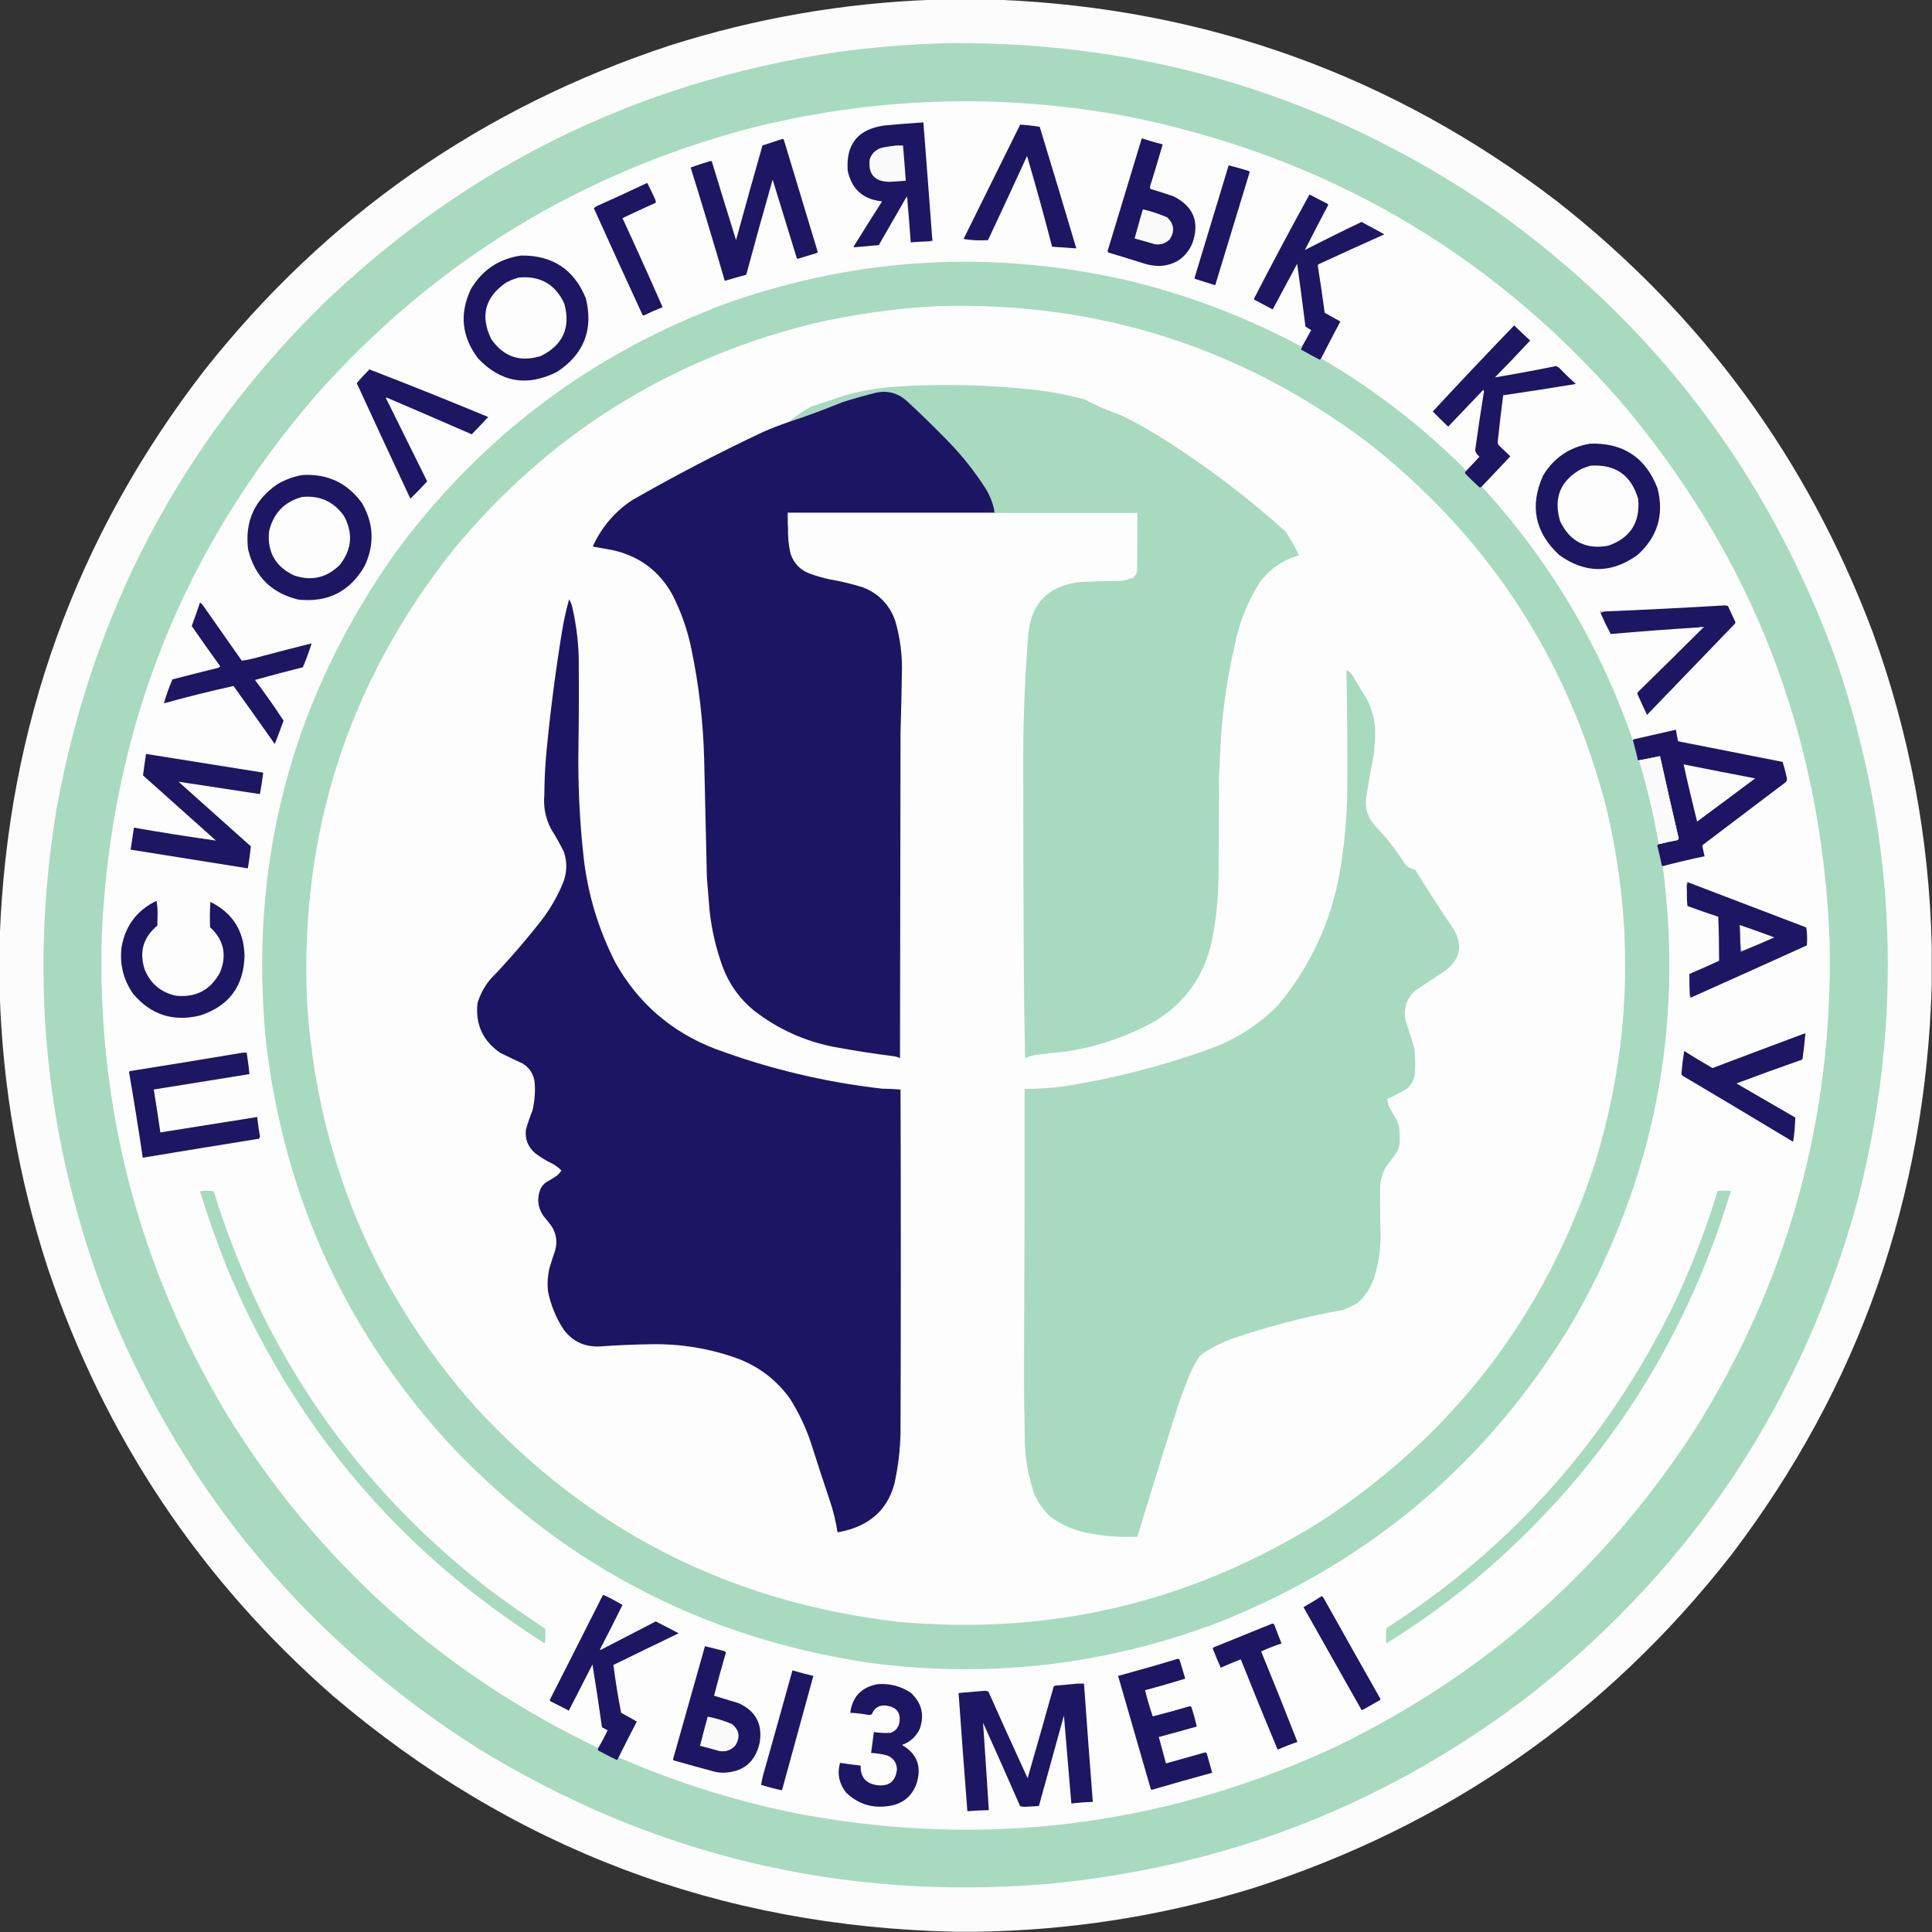 <svg width="80" height="80" viewBox="0 0 80 80" fill="none" xmlns="http://www.w3.org/2000/svg">
<rect x="0" y="0" width="80" height="80" fill="#333333" stroke="none"/>
<g clip-path="url(#clip0_607_449)">
<path opacity="0.996" fill-rule="evenodd" clip-rule="evenodd" d="M38.645 -0.011C39.541 -0.011 40.437 -0.011 41.333 -0.011C49.947 0.345 57.662 3.128 64.476 8.337C70.487 13.057 74.842 18.999 77.54 26.162C79.072 30.373 79.888 34.716 79.989 39.191C79.989 39.715 79.989 40.239 79.989 40.763C79.748 49.539 76.988 57.405 71.708 64.362C66.521 71.011 59.896 75.624 51.834 78.2C48.111 79.34 44.307 79.936 40.421 79.989C40.133 79.989 39.844 79.989 39.556 79.989C29.781 79.78 21.193 76.526 13.793 70.228C8.273 65.396 4.336 59.492 1.982 52.517C0.776 48.82 0.111 45.031 -0.011 41.15C-0.011 40.368 -0.011 39.586 -0.011 38.804C0.315 30.045 3.143 22.216 8.474 15.319C13.535 8.932 19.948 4.456 27.711 1.891C31.271 0.757 34.916 0.123 38.645 -0.011Z" fill="#FDFDFD"/>
<path fill-rule="evenodd" clip-rule="evenodd" d="M39.191 1.788C47.479 1.695 55.027 3.984 61.834 8.656C68.555 13.428 73.305 19.703 76.082 27.483C78.54 34.769 78.828 42.142 76.948 49.601C74.705 57.874 70.252 64.674 63.588 70C57.627 74.645 50.861 77.318 43.291 78.018C34.833 78.698 26.997 76.822 19.784 72.392C12.758 67.929 7.667 61.843 4.51 54.134C1.892 47.451 1.17 40.564 2.346 33.474C3.818 25.384 7.451 18.463 13.246 12.711C19.217 6.931 26.34 3.415 34.613 2.164C36.136 1.954 37.662 1.829 39.191 1.788Z" fill="#A8DABF"/>
<path fill-rule="evenodd" clip-rule="evenodd" d="M25.615 72.768C25.859 72.271 26.11 71.778 26.367 71.287C26.153 71.163 25.937 71.041 25.717 70.923C25.589 70.264 25.483 69.604 25.398 68.941C26.297 68.501 27.197 68.064 28.098 67.631C27.784 67.465 27.469 67.301 27.152 67.141C26.388 67.533 25.625 67.928 24.863 68.326C24.856 68.318 24.848 68.311 24.84 68.303C25.157 67.692 25.469 67.077 25.774 66.458C25.531 66.314 25.28 66.18 25.023 66.059C24.997 66.042 24.974 66.046 24.954 66.071C24.228 67.512 23.499 68.951 22.767 70.387C22.773 70.416 22.789 70.439 22.813 70.456C23.062 70.578 23.308 70.703 23.553 70.832C23.88 70.194 24.206 69.556 24.533 68.918C24.673 69.767 24.802 70.617 24.92 71.469C24.926 71.495 24.937 71.518 24.954 71.538C25.026 71.57 25.095 71.608 25.159 71.651C25.041 71.903 24.912 72.146 24.772 72.38C18.29 69.281 13.16 64.672 9.385 58.554C5.735 52.45 4.011 45.837 4.214 38.713C4.598 30.177 7.574 22.706 13.143 16.299C18.021 10.83 24.024 7.159 31.15 5.285C36.27 4.013 41.426 3.853 46.617 4.806C54.786 6.431 61.6 10.352 67.061 16.572C72.559 23.03 75.46 30.524 75.763 39.055C75.9 46.379 74.017 53.129 70.114 59.305C66.303 65.143 61.242 69.543 54.931 72.506C47.996 75.623 40.783 76.504 33.291 75.148C30.643 74.641 28.084 73.848 25.615 72.768Z" fill="#FDFDFD"/>
<path fill-rule="evenodd" clip-rule="evenodd" d="M38.599 9.852C38.599 9.89 38.599 9.928 38.599 9.966C38.57 9.96 38.547 9.968 38.531 9.989C38.257 10 37.984 10.015 37.711 10.034C37.673 9.464 37.628 8.894 37.574 8.326C37.581 8.263 37.574 8.202 37.551 8.144C37.537 8.146 37.53 8.154 37.529 8.166C37.15 8.827 36.77 9.487 36.39 10.148C36.051 10.179 35.714 10.21 35.376 10.239C35.364 10.232 35.353 10.224 35.342 10.216C35.732 9.587 36.127 8.961 36.526 8.337C35.745 8.261 35.27 7.84 35.102 7.073C35.019 5.964 35.532 5.338 36.64 5.194C37.171 5.144 37.703 5.103 38.235 5.068C38.359 6.663 38.481 8.257 38.599 9.852Z" fill="#1D1663"/>
<path fill-rule="evenodd" clip-rule="evenodd" d="M42.244 5.159C42.516 5.177 42.785 5.207 43.052 5.251C43.564 6.927 44.069 8.605 44.567 10.285C44.233 10.259 43.899 10.237 43.565 10.216C43.24 8.957 42.895 7.704 42.528 6.458C41.996 7.622 41.456 8.784 40.911 9.943C40.573 9.967 40.235 9.951 39.898 9.897C40.68 8.318 41.462 6.738 42.244 5.159Z" fill="#1D1663"/>
<path fill-rule="evenodd" clip-rule="evenodd" d="M47.278 5.729C47.564 5.822 47.852 5.905 48.144 5.98C47.98 6.551 47.809 7.12 47.631 7.688C47.613 7.735 47.617 7.781 47.642 7.825C47.964 7.92 48.283 8.023 48.599 8.132C49.435 8.558 49.689 9.215 49.362 10.103C49.088 10.692 48.625 10.995 47.973 11.014C47.742 11.007 47.519 10.965 47.301 10.889C46.831 10.74 46.361 10.595 45.889 10.456C45.875 10.435 45.868 10.412 45.866 10.387C46.335 8.834 46.806 7.281 47.278 5.729Z" fill="#1D1663"/>
<path fill-rule="evenodd" clip-rule="evenodd" d="M32.403 5.752C32.432 5.753 32.451 5.769 32.46 5.797C32.925 7.343 33.392 8.888 33.861 10.433C33.852 10.454 33.837 10.47 33.816 10.478C33.554 10.56 33.292 10.64 33.03 10.717C33.018 10.71 33.007 10.702 32.995 10.695C32.661 9.608 32.327 8.523 31.993 7.437C31.618 8.749 31.254 10.062 30.9 11.378C30.602 11.457 30.306 11.54 30.011 11.629C29.555 10.061 29.084 8.497 28.599 6.936C28.872 6.836 29.15 6.745 29.431 6.663C29.448 6.666 29.463 6.674 29.476 6.686C29.806 7.774 30.14 8.86 30.478 9.943C30.836 8.634 31.2 7.328 31.572 6.025C31.852 5.935 32.129 5.844 32.403 5.752Z" fill="#1D1663"/>
<path fill-rule="evenodd" clip-rule="evenodd" d="M37.118 6.025C37.21 6.025 37.301 6.025 37.392 6.025C37.434 6.511 37.471 6.997 37.506 7.483C37.282 7.503 37.058 7.518 36.834 7.529C36.213 7.523 35.94 7.212 36.014 6.595C36.107 6.327 36.293 6.164 36.572 6.105C36.756 6.071 36.938 6.044 37.118 6.025Z" fill="#FBFBFC"/>
<path fill-rule="evenodd" clip-rule="evenodd" d="M50.877 6.845C51.159 6.918 51.44 6.998 51.72 7.084C51.733 7.101 51.74 7.12 51.742 7.141C51.266 8.697 50.791 10.254 50.319 11.811C50.042 11.724 49.765 11.637 49.487 11.549C49.475 11.536 49.468 11.521 49.465 11.504C49.938 9.951 50.409 8.398 50.877 6.845Z" fill="#1D1663"/>
<path fill-rule="evenodd" clip-rule="evenodd" d="M26.8 7.574C26.915 7.797 27.025 8.025 27.13 8.257C27.152 8.302 27.16 8.347 27.153 8.394C26.692 8.603 26.233 8.816 25.775 9.032C26.342 10.257 26.896 11.487 27.438 12.722C27.182 12.819 26.932 12.929 26.686 13.052C26.657 13.068 26.63 13.064 26.606 13.041C25.928 11.571 25.256 10.098 24.59 8.622C24.65 8.569 24.718 8.527 24.795 8.497C25.468 8.195 26.137 7.888 26.8 7.574Z" fill="#1D1663"/>
<path fill-rule="evenodd" clip-rule="evenodd" d="M54.704 14.841C54.689 14.861 54.674 14.884 54.658 14.909C54.389 14.771 54.123 14.626 53.861 14.476C53.883 14.44 53.898 14.402 53.907 14.362C54.038 14.134 54.167 13.902 54.294 13.668C54.212 13.621 54.133 13.572 54.055 13.52C53.947 12.653 53.833 11.787 53.713 10.923C53.375 11.553 53.037 12.183 52.699 12.813C52.449 12.68 52.198 12.547 51.948 12.415C51.936 12.402 51.928 12.387 51.925 12.369C52.672 10.917 53.438 9.478 54.225 8.052C54.466 8.182 54.709 8.308 54.954 8.428C54.974 8.444 54.989 8.463 55 8.485C54.669 9.108 54.347 9.731 54.032 10.353C54.808 9.954 55.59 9.566 56.378 9.191C56.695 9.359 57.01 9.53 57.323 9.704C56.41 10.112 55.498 10.525 54.59 10.945C54.582 10.964 54.575 10.983 54.567 11.002C54.671 11.65 54.765 12.3 54.852 12.95C55.07 13.069 55.286 13.19 55.501 13.314C55.229 13.82 54.964 14.329 54.704 14.841Z" fill="#1D1663"/>
<path fill-rule="evenodd" clip-rule="evenodd" d="M37.529 8.166C37.53 8.154 37.537 8.146 37.551 8.144C37.574 8.202 37.581 8.263 37.574 8.326C37.559 8.273 37.544 8.219 37.529 8.166Z" fill="#A8A5C3"/>
<path fill-rule="evenodd" clip-rule="evenodd" d="M47.323 8.667C47.668 8.748 48.002 8.858 48.326 8.998C48.621 9.273 48.656 9.58 48.428 9.92C48.258 10.081 48.057 10.145 47.825 10.114C47.544 10.031 47.263 9.951 46.982 9.875C47.092 9.471 47.206 9.069 47.323 8.667Z" fill="#FBFBFC"/>
<path fill-rule="evenodd" clip-rule="evenodd" d="M38.599 9.852C38.621 9.892 38.629 9.938 38.622 9.989C38.592 9.989 38.561 9.989 38.531 9.989C38.547 9.968 38.57 9.961 38.599 9.966C38.599 9.928 38.599 9.89 38.599 9.852Z" fill="#7671A0"/>
<path fill-rule="evenodd" clip-rule="evenodd" d="M21.583 10.581C22.883 10.568 23.775 11.16 24.26 12.357C24.576 13.656 24.178 14.669 23.064 15.399C21.832 16.021 20.742 15.835 19.795 14.841C19.116 13.944 19.017 12.988 19.499 11.97C19.972 11.174 20.667 10.711 21.583 10.581Z" fill="#1D1663"/>
<path fill-rule="evenodd" clip-rule="evenodd" d="M53.907 14.362C53.898 14.402 53.883 14.44 53.861 14.476C54.123 14.626 54.389 14.77 54.658 14.909C54.674 14.884 54.689 14.861 54.704 14.841C56.905 16.125 58.91 17.674 60.718 19.487C60.681 19.519 60.662 19.557 60.661 19.601C60.855 19.803 61.056 19.997 61.264 20.182C61.3 20.189 61.33 20.178 61.355 20.148C64.163 23.209 66.251 26.717 67.62 30.672C67.695 30.944 67.764 31.217 67.825 31.492C67.882 31.536 67.916 31.597 67.927 31.674C68.245 32.752 68.499 33.846 68.69 34.954C68.659 34.962 68.636 34.981 68.622 35.011C68.688 35.272 68.749 35.534 68.804 35.797C68.807 35.832 68.823 35.855 68.85 35.865C69.73 42.578 68.488 48.865 65.125 54.727C61.644 60.524 56.758 64.674 50.467 67.175C45.751 68.964 40.892 69.518 35.889 68.838C29.169 67.812 23.471 64.862 18.793 59.989C14.396 55.272 11.807 49.691 11.025 43.246C10.27 35.772 12.054 28.984 16.378 22.881C19.936 18.055 24.534 14.604 30.171 12.528C35.561 10.647 41.044 10.336 46.617 11.594C49.17 12.201 51.6 13.123 53.907 14.362Z" fill="#A8DABF"/>
<path fill-rule="evenodd" clip-rule="evenodd" d="M21.492 11.492C22.378 11.413 23.005 11.778 23.371 12.585C23.634 13.567 23.311 14.285 22.403 14.738C21.543 15.011 20.856 14.779 20.342 14.043C19.877 13.09 20.078 12.312 20.945 11.708C21.12 11.611 21.303 11.539 21.492 11.492Z" fill="#FDFDFD"/>
<path fill-rule="evenodd" clip-rule="evenodd" d="M38.804 12.677C45.407 12.477 51.337 14.349 56.594 18.291C61.609 22.208 64.916 27.262 66.515 33.451C67.697 38.409 67.537 43.321 66.036 48.189C63.981 54.465 60.196 59.404 54.681 63.007C49.317 66.354 43.478 67.736 37.164 67.153C30.226 66.343 24.406 63.386 19.704 58.28C15.461 53.496 13.13 47.893 12.711 41.469C12.411 34.463 14.431 28.229 18.77 22.768C22.671 18.038 27.611 14.921 33.588 13.417C35.308 13.016 37.047 12.769 38.804 12.677Z" fill="#FDFDFD"/>
<path fill-rule="evenodd" clip-rule="evenodd" d="M61.355 20.148C61.33 20.178 61.3 20.189 61.264 20.182C61.056 19.997 60.855 19.803 60.661 19.601C60.662 19.557 60.681 19.519 60.718 19.488C60.903 19.298 61.085 19.105 61.264 18.907C61.175 18.841 61.114 18.757 61.082 18.656C61.194 17.838 61.316 17.022 61.447 16.207C61.439 16.185 61.431 16.162 61.424 16.139C60.937 16.648 60.451 17.157 59.966 17.665C59.748 17.459 59.536 17.25 59.328 17.039C60.439 15.84 61.563 14.652 62.699 13.474C62.916 13.687 63.136 13.896 63.36 14.1C62.882 14.616 62.396 15.125 61.902 15.627C62.746 15.485 63.589 15.329 64.43 15.159C64.471 15.173 64.509 15.192 64.544 15.216C64.773 15.453 65.008 15.68 65.251 15.9C64.25 16.066 63.247 16.221 62.244 16.367C62.159 17.011 62.083 17.656 62.016 18.303C62.023 18.341 62.031 18.379 62.039 18.417C62.206 18.577 62.373 18.736 62.54 18.895C62.145 19.313 61.75 19.731 61.355 20.148Z" fill="#1D1663"/>
<path fill-rule="evenodd" clip-rule="evenodd" d="M15.296 15.296C16.944 15.933 18.584 16.59 20.216 17.267C19.993 17.509 19.765 17.748 19.533 17.984C18.358 17.471 17.181 16.962 16.002 16.458C15.995 16.465 15.987 16.473 15.979 16.481C16.546 17.633 17.116 18.783 17.688 19.932C17.465 20.178 17.233 20.417 16.993 20.649C16.247 19.057 15.506 17.463 14.772 15.866C14.939 15.668 15.114 15.479 15.296 15.296Z" fill="#1D1663"/>
<path fill-rule="evenodd" clip-rule="evenodd" d="M41.196 21.241C41.202 21.198 41.195 21.16 41.173 21.128C41.106 20.811 40.989 20.515 40.82 20.239C40.365 19.526 39.841 18.866 39.248 18.257C38.689 17.683 38.116 17.125 37.528 16.583C37.159 16.263 36.734 16.157 36.253 16.264C35.794 16.379 35.338 16.508 34.886 16.651C34.143 16.954 33.392 17.232 32.631 17.483C32.933 17.246 33.252 17.029 33.588 16.834C34.046 16.691 34.502 16.539 34.954 16.378C35.64 16.186 36.339 16.064 37.05 16.014C39.006 15.882 40.957 15.927 42.904 16.15C43.583 16.23 44.251 16.36 44.909 16.538C45.399 16.802 45.907 17.022 46.435 17.198C47.137 17.545 47.812 17.932 48.462 18.36C50.15 19.448 51.741 20.666 53.234 22.016C53.444 22.33 53.631 22.656 53.793 22.995C53.122 23.185 52.579 23.557 52.164 24.112C51.667 24.897 51.325 25.747 51.139 26.663C50.829 27.99 50.632 29.334 50.547 30.695C50.524 31.173 50.501 31.651 50.478 32.13C50.471 33.497 50.463 34.863 50.456 36.23C50.455 37.183 50.356 38.124 50.159 39.055C49.834 40.44 49.071 41.507 47.87 42.255C46.684 42.924 45.416 43.357 44.066 43.553C43.654 43.586 43.244 43.632 42.836 43.69C42.702 43.719 42.573 43.761 42.449 43.816C42.419 42.51 42.4 41.204 42.392 39.898C42.378 37.005 42.371 34.112 42.369 31.219C42.377 29.591 42.445 27.966 42.574 26.344C42.671 25.002 43.388 24.254 44.727 24.1C45.281 24.073 45.835 24.058 46.389 24.055C46.571 24.034 46.745 23.988 46.913 23.918C47.008 23.854 47.065 23.767 47.084 23.656C47.096 22.851 47.099 22.046 47.096 21.241C45.129 21.241 43.162 21.241 41.196 21.241Z" fill="#A8DABF"/>
<path fill-rule="evenodd" clip-rule="evenodd" d="M41.173 21.128C41.173 21.158 41.173 21.188 41.173 21.219C38.318 21.219 35.463 21.219 32.608 21.219C32.601 21.428 32.608 21.633 32.631 21.834C32.618 22.203 32.653 22.567 32.733 22.927C32.881 23.357 33.173 23.641 33.611 23.781C33.849 23.864 34.093 23.932 34.339 23.986C34.818 24.068 35.289 24.182 35.752 24.328C36.389 24.585 36.825 25.037 37.062 25.683C37.272 26.396 37.367 27.125 37.346 27.87C37.333 28.691 37.314 29.511 37.289 30.33C37.282 34.825 37.274 39.321 37.267 43.816C37.184 43.775 37.097 43.749 37.005 43.736C36.173 43.63 35.345 43.501 34.522 43.349C33.299 43.106 32.198 42.605 31.219 41.845C30.632 41.364 30.203 40.768 29.932 40.057C29.657 39.305 29.474 38.531 29.385 37.733C29.346 37.27 29.308 36.807 29.271 36.344C29.23 34.696 29.192 33.049 29.157 31.401C29.116 29.882 28.941 28.378 28.633 26.891C28.472 26.095 28.206 25.336 27.836 24.613C27.289 23.634 26.466 23.023 25.364 22.779C25.091 22.729 24.818 22.679 24.544 22.631C24.907 21.832 25.454 21.19 26.184 20.706C27.951 19.694 29.758 18.752 31.606 17.882C31.943 17.736 32.285 17.603 32.631 17.483C33.392 17.232 34.144 16.954 34.886 16.651C35.338 16.508 35.794 16.379 36.253 16.264C36.734 16.157 37.159 16.263 37.529 16.583C38.116 17.125 38.689 17.683 39.248 18.258C39.842 18.866 40.365 19.526 40.82 20.239C40.989 20.515 41.106 20.812 41.173 21.128Z" fill="#1C1563"/>
<path fill-rule="evenodd" clip-rule="evenodd" d="M65.843 18.371C67.212 18.328 68.142 18.943 68.633 20.216C68.915 21.31 68.638 22.233 67.802 22.984C66.722 23.756 65.644 23.756 64.567 22.984C63.555 22.048 63.331 20.95 63.895 19.692C64.342 18.955 64.991 18.514 65.843 18.371Z" fill="#1D1663"/>
<path fill-rule="evenodd" clip-rule="evenodd" d="M65.866 19.282C66.897 19.217 67.554 19.68 67.836 20.672C67.918 21.637 67.505 22.278 66.594 22.597C65.672 22.764 65.007 22.426 64.601 21.583C64.314 20.613 64.614 19.888 65.501 19.408C65.623 19.358 65.744 19.317 65.866 19.282Z" fill="#FDFDFD"/>
<path fill-rule="evenodd" clip-rule="evenodd" d="M12.517 19.67C13.558 19.608 14.382 19.995 14.989 20.831C15.477 21.676 15.515 22.541 15.103 23.428C14.496 24.489 13.581 24.956 12.358 24.829C11.237 24.559 10.542 23.864 10.273 22.745C10.133 21.595 10.539 20.695 11.492 20.046C11.814 19.859 12.155 19.733 12.517 19.67Z" fill="#1D1663"/>
<path fill-rule="evenodd" clip-rule="evenodd" d="M12.494 20.581C13.229 20.503 13.81 20.761 14.237 21.355C14.628 22.066 14.575 22.742 14.077 23.383C13.537 23.925 12.902 24.073 12.175 23.827C11.409 23.467 11.063 22.863 11.139 22.016C11.307 21.267 11.759 20.788 12.494 20.581Z" fill="#FDFDFD"/>
<path fill-rule="evenodd" clip-rule="evenodd" d="M41.173 21.127C41.195 21.16 41.202 21.198 41.196 21.241C38.341 21.241 35.486 21.241 32.631 21.241C32.631 21.439 32.631 21.636 32.631 21.834C32.608 21.633 32.601 21.428 32.608 21.219C35.463 21.219 38.318 21.219 41.173 21.219C41.173 21.188 41.173 21.158 41.173 21.127Z" fill="#8986AE"/>
<path fill-rule="evenodd" clip-rule="evenodd" d="M23.565 24.818C23.622 24.908 23.663 25.006 23.69 25.114C23.853 25.81 23.944 26.517 23.964 27.232C23.975 28.478 23.971 29.723 23.952 30.968C23.928 32.492 24 34.01 24.169 35.524C24.347 37.054 24.788 38.505 25.49 39.875C26.431 41.54 27.794 42.721 29.579 43.417C31.826 44.254 34.142 44.808 36.526 45.08C36.782 45.084 37.037 45.095 37.289 45.114C37.305 49.844 37.305 54.575 37.289 59.305C37.276 60.02 37.192 60.726 37.039 61.424C36.798 62.34 36.232 62.959 35.342 63.28C35.126 63.355 34.906 63.412 34.681 63.451C34.615 63.018 34.512 62.592 34.374 62.175C34.108 61.388 33.85 60.598 33.599 59.806C33.382 59.137 33.086 58.507 32.711 57.916C32.149 57.136 31.417 56.578 30.513 56.242C29.368 55.835 28.187 55.641 26.971 55.661C26.264 55.672 25.558 55.702 24.852 55.752C24.229 55.787 23.727 55.559 23.349 55.068C23.022 54.574 22.802 54.035 22.688 53.451C22.659 53.128 22.681 52.809 22.756 52.494C22.828 52.258 22.904 52.022 22.984 51.788C23.086 51.434 23.041 51.1 22.848 50.786C22.739 50.638 22.625 50.493 22.506 50.353C22.271 50.015 22.225 49.65 22.369 49.26C22.416 49.147 22.488 49.052 22.585 48.975C22.749 48.882 22.908 48.783 23.064 48.679C23.137 48.617 23.198 48.545 23.246 48.462C23.141 48.364 23.027 48.277 22.904 48.201C22.636 48.076 22.385 47.924 22.153 47.745C21.859 47.488 21.734 47.165 21.777 46.777C21.854 46.507 21.945 46.241 22.05 45.98C22.137 45.604 22.168 45.225 22.141 44.841C22.105 44.484 21.935 44.215 21.629 44.032C21.322 43.892 21.019 43.748 20.718 43.599C19.992 43.101 19.677 42.413 19.772 41.538C19.882 41.174 20.056 40.848 20.296 40.558C21.038 39.787 21.736 38.983 22.392 38.144C22.778 37.65 23.09 37.111 23.326 36.526C23.482 36.111 23.489 35.693 23.349 35.273C23.191 34.951 23.017 34.64 22.825 34.34C22.588 33.891 22.493 33.412 22.54 32.904C22.543 32.341 22.57 31.78 22.62 31.219C22.777 29.549 22.989 27.886 23.258 26.23C23.332 25.752 23.435 25.282 23.565 24.818Z" fill="#1C1563"/>
<path fill-rule="evenodd" clip-rule="evenodd" d="M8.28 24.954C8.331 24.979 8.373 25.017 8.405 25.068C8.938 25.833 9.473 26.596 10.011 27.358C10.171 27.338 10.331 27.308 10.49 27.266C11.293 27.05 12.098 26.842 12.904 26.64C12.799 26.976 12.677 27.306 12.54 27.631C11.875 27.795 11.214 27.97 10.558 28.155C10.97 28.705 11.365 29.267 11.742 29.84C11.624 30.165 11.503 30.487 11.378 30.809C10.813 30.004 10.243 29.203 9.67 28.405C8.703 28.618 7.743 28.857 6.788 29.123C6.883 28.787 7 28.456 7.141 28.132C7.77 27.969 8.401 27.809 9.032 27.654C9.066 27.64 9.096 27.621 9.123 27.597C8.723 27.042 8.329 26.483 7.938 25.922C8.059 25.602 8.173 25.279 8.28 24.954Z" fill="#1D1663"/>
<path fill-rule="evenodd" clip-rule="evenodd" d="M70.513 26.002C70.531 25.996 70.546 25.985 70.558 25.968C70.485 25.95 70.417 25.954 70.353 25.98C69.133 26.054 67.914 26.145 66.697 26.253C66.546 25.971 66.406 25.682 66.276 25.387C66.321 25.351 66.374 25.328 66.435 25.319C68.095 25.25 69.754 25.167 71.412 25.068C71.46 25.069 71.505 25.077 71.549 25.091C71.648 25.304 71.746 25.516 71.845 25.729C71.86 25.759 71.86 25.79 71.845 25.82C70.63 27.08 69.415 28.341 68.201 29.601C68.065 29.323 67.936 29.042 67.813 28.759C67.798 28.728 67.798 28.698 67.813 28.667C68.718 27.782 69.617 26.894 70.513 26.002Z" fill="#1D1663"/>
<path fill-rule="evenodd" clip-rule="evenodd" d="M66.435 25.319C66.374 25.328 66.321 25.351 66.276 25.387C66.255 25.371 66.247 25.348 66.253 25.319C66.314 25.319 66.374 25.319 66.435 25.319Z" fill="#A19EBE"/>
<path fill-rule="evenodd" clip-rule="evenodd" d="M70.353 25.98C70.417 25.954 70.485 25.95 70.558 25.968C70.546 25.985 70.531 25.996 70.513 26.002C70.464 25.98 70.411 25.973 70.353 25.98Z" fill="#9B97BA"/>
<path fill-rule="evenodd" clip-rule="evenodd" d="M55.752 27.733C55.857 27.797 55.944 27.881 56.014 27.984C56.206 28.314 56.403 28.641 56.606 28.963C56.89 29.523 56.996 30.115 56.925 30.74C56.916 30.923 56.901 31.105 56.879 31.287C56.769 31.839 56.67 32.394 56.583 32.95C56.499 33.418 56.613 33.828 56.925 34.18C57.398 34.67 57.815 35.202 58.178 35.774C58.289 35.904 58.43 35.984 58.599 36.014C59.108 36.842 59.636 37.658 60.182 38.462C60.587 39.151 60.469 39.732 59.829 40.205C59.427 40.471 59.024 40.736 58.622 41.002C58.217 41.362 58.084 41.806 58.223 42.335C58.346 42.689 58.46 43.046 58.565 43.405C58.6 43.746 58.607 44.088 58.588 44.43C58.565 44.692 58.455 44.909 58.258 45.08C57.996 45.235 57.727 45.376 57.449 45.501C57.457 45.609 57.479 45.715 57.517 45.82C57.61 45.998 57.709 46.173 57.813 46.344C57.858 46.44 57.895 46.539 57.927 46.64C57.963 46.889 57.971 47.14 57.95 47.392C57.922 47.52 57.877 47.642 57.813 47.756C57.669 47.946 57.525 48.136 57.38 48.326C57.254 48.561 57.178 48.811 57.153 49.077C57.14 49.696 57.144 50.315 57.164 50.934C57.191 51.632 57.096 52.311 56.879 52.973C56.732 53.355 56.508 53.686 56.207 53.964C56.02 54.061 55.831 54.152 55.638 54.237C54.057 54.518 52.508 54.92 50.991 55.444C50.59 55.595 50.211 55.785 49.852 56.014C49.781 56.062 49.716 56.119 49.658 56.184C49.52 56.394 49.398 56.614 49.294 56.845C49.114 57.28 48.947 57.721 48.793 58.166C48.213 59.985 47.647 61.807 47.096 63.633C46.461 63.66 45.831 63.619 45.205 63.508C44.587 63.413 44.025 63.186 43.519 62.825C43.217 62.552 42.985 62.23 42.825 61.856C42.594 61.17 42.465 60.464 42.437 59.738C42.413 58.683 42.401 57.627 42.403 56.572C42.422 52.745 42.429 48.918 42.426 45.091C42.96 45.09 43.491 45.056 44.021 44.989C46.042 44.673 48.017 44.172 49.943 43.485C51.084 43.099 52.075 42.48 52.916 41.629C54.27 40.006 55.128 38.145 55.49 36.048C55.661 35.022 55.76 33.99 55.786 32.95C55.8 31.211 55.788 29.472 55.752 27.733Z" fill="#A8DABF"/>
<path fill-rule="evenodd" clip-rule="evenodd" d="M68.85 35.865C68.823 35.855 68.807 35.832 68.804 35.797C68.749 35.534 68.688 35.272 68.622 35.011C68.636 34.981 68.659 34.963 68.69 34.954C68.947 34.89 69.205 34.833 69.465 34.783C69.489 34.768 69.505 34.745 69.51 34.715C69.245 33.581 68.987 32.446 68.736 31.31C68.433 31.375 68.129 31.436 67.825 31.492C67.763 31.217 67.695 30.944 67.62 30.672C67.618 30.649 67.625 30.63 67.642 30.615C68.227 30.479 68.812 30.347 69.396 30.216C69.421 30.377 69.451 30.536 69.487 30.695C70.93 30.978 72.373 31.263 73.816 31.549C73.881 31.762 73.938 31.978 73.986 32.198C74.012 32.291 73.985 32.363 73.907 32.414C72.783 33.265 71.659 34.115 70.535 34.966C70.511 34.983 70.496 35.005 70.49 35.034C70.522 35.174 70.553 35.315 70.581 35.456C69.999 35.578 69.422 35.715 68.85 35.865Z" fill="#1D1563"/>
<path fill-rule="evenodd" clip-rule="evenodd" d="M6.048 31.219C7.665 31.479 9.282 31.738 10.9 31.993C10.861 32.291 10.816 32.587 10.763 32.882C9.639 32.708 8.515 32.537 7.392 32.369C8.39 33.261 9.389 34.153 10.387 35.046C10.358 35.35 10.316 35.654 10.262 35.957C8.645 35.696 7.028 35.438 5.41 35.182C5.455 34.879 5.501 34.575 5.547 34.271C6.676 34.469 7.807 34.648 8.941 34.806C7.935 33.907 6.929 33.007 5.922 32.107C5.959 31.811 6.001 31.515 6.048 31.219Z" fill="#1D1663"/>
<path fill-rule="evenodd" clip-rule="evenodd" d="M68.69 34.955C68.499 33.846 68.245 32.753 67.927 31.674C67.916 31.597 67.882 31.536 67.825 31.492C68.129 31.436 68.433 31.375 68.736 31.31C68.987 32.446 69.245 33.581 69.51 34.715C69.504 34.746 69.489 34.768 69.465 34.784C69.204 34.834 68.947 34.891 68.69 34.955Z" fill="#FBFBFC"/>
<path fill-rule="evenodd" clip-rule="evenodd" d="M69.715 31.651C70.701 31.849 71.688 32.043 72.677 32.232C71.877 32.831 71.076 33.427 70.273 34.02C70.076 33.233 69.889 32.444 69.715 31.651Z" fill="#FCFCFC"/>
<path fill-rule="evenodd" clip-rule="evenodd" d="M69.875 36.526C71.515 37.15 73.155 37.777 74.795 38.405C74.832 38.651 74.84 38.897 74.818 39.146C73.217 39.872 71.615 40.593 70.011 41.31C69.996 41.249 69.981 41.188 69.966 41.127C69.957 40.862 69.953 40.596 69.954 40.33C70.367 40.154 70.777 39.972 71.184 39.783C71.185 39.176 71.174 38.569 71.15 37.961C70.724 37.82 70.299 37.672 69.875 37.517C69.852 37.318 69.845 37.117 69.852 36.913C69.845 36.78 69.852 36.651 69.875 36.526Z" fill="#1D1663"/>
<path fill-rule="evenodd" clip-rule="evenodd" d="M69.875 36.526C69.852 36.651 69.845 36.78 69.852 36.913C69.822 36.78 69.822 36.644 69.852 36.503C69.866 36.506 69.873 36.514 69.875 36.526Z" fill="#9C98BB"/>
<path fill-rule="evenodd" clip-rule="evenodd" d="M6.481 37.301C6.511 37.463 6.526 37.634 6.526 37.813C6.522 37.984 6.519 38.155 6.515 38.326C5.93 38.813 5.755 39.42 5.991 40.148C6.232 40.731 6.661 41.091 7.278 41.23C8.11 41.317 8.721 40.995 9.112 40.262C9.405 39.542 9.268 38.919 8.701 38.394C8.683 38.045 8.686 37.695 8.713 37.346C9.633 37.804 10.104 38.548 10.125 39.579C10.093 40.839 9.478 41.663 8.28 42.05C7.17 42.32 6.247 42.021 5.512 41.15C5.107 40.569 4.948 39.923 5.034 39.214C5.192 38.328 5.674 37.69 6.481 37.301Z" fill="#1D1663"/>
<path fill-rule="evenodd" clip-rule="evenodd" d="M72.107 39.396C72.092 39.267 72.077 39.138 72.061 39.009C72.061 38.773 72.053 38.538 72.039 38.303C72.519 38.467 72.997 38.638 73.474 38.816C73.02 39.016 72.565 39.209 72.107 39.396Z" fill="#FBFBFC"/>
<path fill-rule="evenodd" clip-rule="evenodd" d="M72.061 39.009C72.077 39.138 72.092 39.267 72.107 39.396C72.106 39.409 72.098 39.416 72.084 39.419C72.061 39.283 72.054 39.147 72.061 39.009Z" fill="#AEABC7"/>
<path fill-rule="evenodd" clip-rule="evenodd" d="M69.966 41.127C69.981 41.188 69.996 41.249 70.011 41.31C70.01 41.322 70.002 41.33 69.989 41.333C69.966 41.266 69.959 41.197 69.966 41.127Z" fill="#666095"/>
<path fill-rule="evenodd" clip-rule="evenodd" d="M74.727 42.791C74.748 42.815 74.756 42.845 74.749 42.882C74.72 43.214 74.682 43.544 74.635 43.873C73.72 44.192 72.809 44.522 71.902 44.863C72.715 45.334 73.527 45.805 74.339 46.276C74.331 46.61 74.301 46.944 74.248 47.278C72.734 46.365 71.215 45.458 69.692 44.556C69.649 44.531 69.627 44.493 69.624 44.442C69.651 44.133 69.689 43.826 69.738 43.52C70.124 43.764 70.515 43.999 70.911 44.226C72.183 43.745 73.454 43.266 74.727 42.791Z" fill="#1D1663"/>
<path fill-rule="evenodd" clip-rule="evenodd" d="M74.727 42.79C74.728 42.778 74.736 42.77 74.749 42.768C74.779 42.809 74.779 42.847 74.749 42.882C74.756 42.845 74.748 42.815 74.727 42.79Z" fill="#8581AB"/>
<path fill-rule="evenodd" clip-rule="evenodd" d="M10.057 43.588C10.11 43.588 10.163 43.588 10.216 43.588C10.26 43.883 10.298 44.179 10.33 44.476C9.009 44.689 7.688 44.901 6.367 45.114C6.463 45.705 6.554 46.298 6.64 46.891C7.977 46.678 9.313 46.465 10.649 46.253C10.678 46.52 10.716 46.785 10.763 47.05C10.76 47.092 10.745 47.126 10.718 47.153C9.114 47.41 7.512 47.672 5.911 47.938C5.736 46.751 5.546 45.567 5.342 44.385C5.354 44.369 5.369 44.358 5.387 44.351C6.948 44.103 8.505 43.849 10.057 43.588Z" fill="#1D1663"/>
<path fill-rule="evenodd" clip-rule="evenodd" d="M8.28 49.328C8.467 49.298 8.656 49.298 8.85 49.328C10.919 56.018 14.708 61.504 20.216 65.786C20.983 66.363 21.769 66.913 22.574 67.437C22.593 67.643 22.589 67.848 22.563 68.052C16.513 64.231 12.113 59.014 9.362 52.403C8.962 51.389 8.602 50.364 8.28 49.328Z" fill="#A8DABF"/>
<path fill-rule="evenodd" clip-rule="evenodd" d="M71.128 49.305C71.31 49.305 71.492 49.305 71.674 49.305C69.748 55.708 66.24 61.058 61.15 65.353C59.964 66.339 58.715 67.239 57.403 68.052C57.384 67.839 57.388 67.627 57.415 67.415C62.634 64.052 66.601 59.579 69.317 53.998C70.035 52.478 70.638 50.914 71.128 49.305Z" fill="#A8DABF"/>
<path fill-rule="evenodd" clip-rule="evenodd" d="M25.615 72.768C25.598 72.809 25.575 72.847 25.547 72.882C25.285 72.754 25.027 72.622 24.772 72.483C24.751 72.451 24.751 72.417 24.772 72.38C24.912 72.146 25.041 71.903 25.159 71.651C25.095 71.608 25.026 71.57 24.954 71.538C24.937 71.518 24.926 71.495 24.92 71.469C24.802 70.617 24.673 69.767 24.533 68.918C24.206 69.556 23.88 70.194 23.553 70.832C23.308 70.703 23.062 70.578 22.813 70.456C22.789 70.439 22.773 70.416 22.768 70.387C23.499 68.951 24.228 67.512 24.954 66.071C24.974 66.046 24.997 66.042 25.023 66.059C25.281 66.18 25.531 66.314 25.774 66.458C25.469 67.077 25.158 67.692 24.84 68.303C24.848 68.311 24.856 68.318 24.863 68.326C25.625 67.928 26.388 67.533 27.152 67.141C27.469 67.301 27.784 67.465 28.098 67.631C27.197 68.064 26.297 68.501 25.399 68.941C25.483 69.604 25.589 70.264 25.718 70.923C25.937 71.041 26.153 71.163 26.367 71.287C26.11 71.778 25.859 72.271 25.615 72.768Z" fill="#1D1663"/>
<path fill-rule="evenodd" clip-rule="evenodd" d="M54.727 66.094C54.771 66.12 54.805 66.157 54.829 66.207C55.603 67.592 56.381 68.974 57.164 70.353C57.153 70.376 57.138 70.394 57.118 70.41C56.891 70.539 56.663 70.668 56.435 70.797C56.409 70.814 56.386 70.811 56.367 70.786C55.569 69.374 54.772 67.961 53.975 66.549C54.231 66.402 54.481 66.251 54.727 66.094Z" fill="#1D1663"/>
<path fill-rule="evenodd" clip-rule="evenodd" d="M52.676 67.232C52.706 67.229 52.733 67.236 52.756 67.255C52.861 67.521 52.964 67.787 53.064 68.052C52.777 68.147 52.496 68.257 52.221 68.383C52.733 69.628 53.234 70.877 53.724 72.13C53.447 72.223 53.173 72.329 52.904 72.449C52.388 71.216 51.883 69.979 51.389 68.736C51.382 68.728 51.374 68.721 51.367 68.713C51.092 68.822 50.818 68.936 50.547 69.055C50.43 68.792 50.32 68.526 50.216 68.257C50.23 68.228 50.252 68.209 50.285 68.201C51.085 67.879 51.882 67.557 52.676 67.232Z" fill="#1D1663"/>
<path fill-rule="evenodd" clip-rule="evenodd" d="M29.191 68.166C29.449 68.228 29.707 68.293 29.966 68.36C30.005 68.372 30.035 68.394 30.057 68.428C29.884 69.024 29.72 69.62 29.567 70.216C29.905 70.317 30.243 70.42 30.581 70.524C31.288 70.841 31.58 71.384 31.458 72.153C31.28 72.964 30.775 73.382 29.943 73.405C29.836 73.403 29.729 73.392 29.624 73.371C29.046 73.216 28.468 73.057 27.893 72.893C27.881 72.88 27.873 72.865 27.87 72.847C28.308 71.286 28.749 69.725 29.191 68.166Z" fill="#1D1663"/>
<path fill-rule="evenodd" clip-rule="evenodd" d="M48.758 68.69C48.788 68.686 48.815 68.694 48.838 68.713C48.921 68.977 49.001 69.243 49.077 69.51C48.526 69.68 47.972 69.84 47.414 69.989C47.505 70.354 47.611 70.715 47.733 71.071C48.247 70.94 48.76 70.799 49.271 70.649C49.301 70.655 49.324 70.67 49.339 70.695C49.422 70.959 49.495 71.224 49.556 71.492C49.033 71.64 48.509 71.784 47.984 71.925C48.083 72.29 48.181 72.654 48.28 73.018C48.819 72.87 49.358 72.718 49.897 72.563C49.941 72.565 49.968 72.588 49.977 72.631C50.049 72.89 50.122 73.148 50.194 73.406C49.36 73.632 48.529 73.867 47.699 74.112C47.682 74.108 47.666 74.101 47.654 74.089C47.202 72.523 46.75 70.959 46.298 69.396C47.124 69.172 47.944 68.937 48.758 68.69Z" fill="#1D1663"/>
<path fill-rule="evenodd" clip-rule="evenodd" d="M32.813 69.168C33.1 69.252 33.389 69.328 33.679 69.396C33.246 70.976 32.813 72.555 32.38 74.134C32.089 74.072 31.8 73.996 31.515 73.906C31.537 73.778 31.563 73.648 31.595 73.519C32.005 72.07 32.411 70.62 32.813 69.168Z" fill="#1D1663"/>
<path fill-rule="evenodd" clip-rule="evenodd" d="M44.613 69.715C44.704 69.715 44.795 69.715 44.886 69.715C45.001 71.348 45.123 72.981 45.251 74.613C44.953 74.621 44.657 74.643 44.362 74.681C44.258 73.466 44.155 72.252 44.055 71.037C43.708 72.283 43.362 73.532 43.018 74.784C42.817 74.793 42.616 74.805 42.414 74.818C42.358 74.81 42.301 74.803 42.244 74.795C41.737 73.638 41.225 72.484 40.706 71.333C40.789 72.539 40.868 73.746 40.945 74.954C40.648 74.958 40.352 74.973 40.057 75C39.93 73.368 39.809 71.736 39.692 70.103C40.057 70.073 40.421 70.043 40.786 70.011C40.831 70.019 40.877 70.027 40.922 70.034C41.459 71.237 42.002 72.436 42.551 73.633C42.916 72.367 43.277 71.099 43.633 69.829C43.661 69.811 43.691 69.8 43.724 69.795C44.024 69.773 44.32 69.746 44.613 69.715Z" fill="#1D1663"/>
<path fill-rule="evenodd" clip-rule="evenodd" d="M36.344 69.738C36.843 69.7 37.298 69.817 37.711 70.091C38.162 70.503 38.288 71 38.087 71.583C37.934 71.911 37.687 72.135 37.346 72.255C37.953 72.6 38.162 73.112 37.973 73.793C37.789 74.365 37.398 74.696 36.8 74.784C36.115 74.887 35.527 74.701 35.034 74.226C34.743 73.853 34.659 73.443 34.784 72.996C35.068 73.04 35.352 73.078 35.638 73.109C35.62 73.573 35.84 73.843 36.298 73.918C36.803 73.986 37.084 73.769 37.141 73.269C37.131 72.986 36.994 72.792 36.731 72.688C36.515 72.63 36.294 72.596 36.071 72.585C36.109 72.297 36.147 72.008 36.185 71.72C36.411 71.756 36.639 71.767 36.868 71.754C37.084 71.683 37.209 71.535 37.244 71.31C37.299 70.938 37.143 70.714 36.777 70.638C36.45 70.57 36.222 70.688 36.093 70.991C36.056 70.998 36.018 71.006 35.98 71.014C35.724 70.965 35.465 70.935 35.205 70.923C35.298 70.252 35.678 69.857 36.344 69.738Z" fill="#1D1663"/>
<path fill-rule="evenodd" clip-rule="evenodd" d="M29.305 71.082C29.651 71.149 29.985 71.251 30.308 71.389C30.611 71.636 30.661 71.928 30.456 72.266C30.278 72.473 30.054 72.552 29.784 72.506C29.519 72.43 29.253 72.358 28.986 72.289C29.089 71.886 29.195 71.484 29.305 71.082Z" fill="#FBFBFC"/>
</g>
<defs>
<clipPath id="clip0_607_449">
<rect width="80" height="80" fill="white"/>
</clipPath>
</defs>
</svg>

